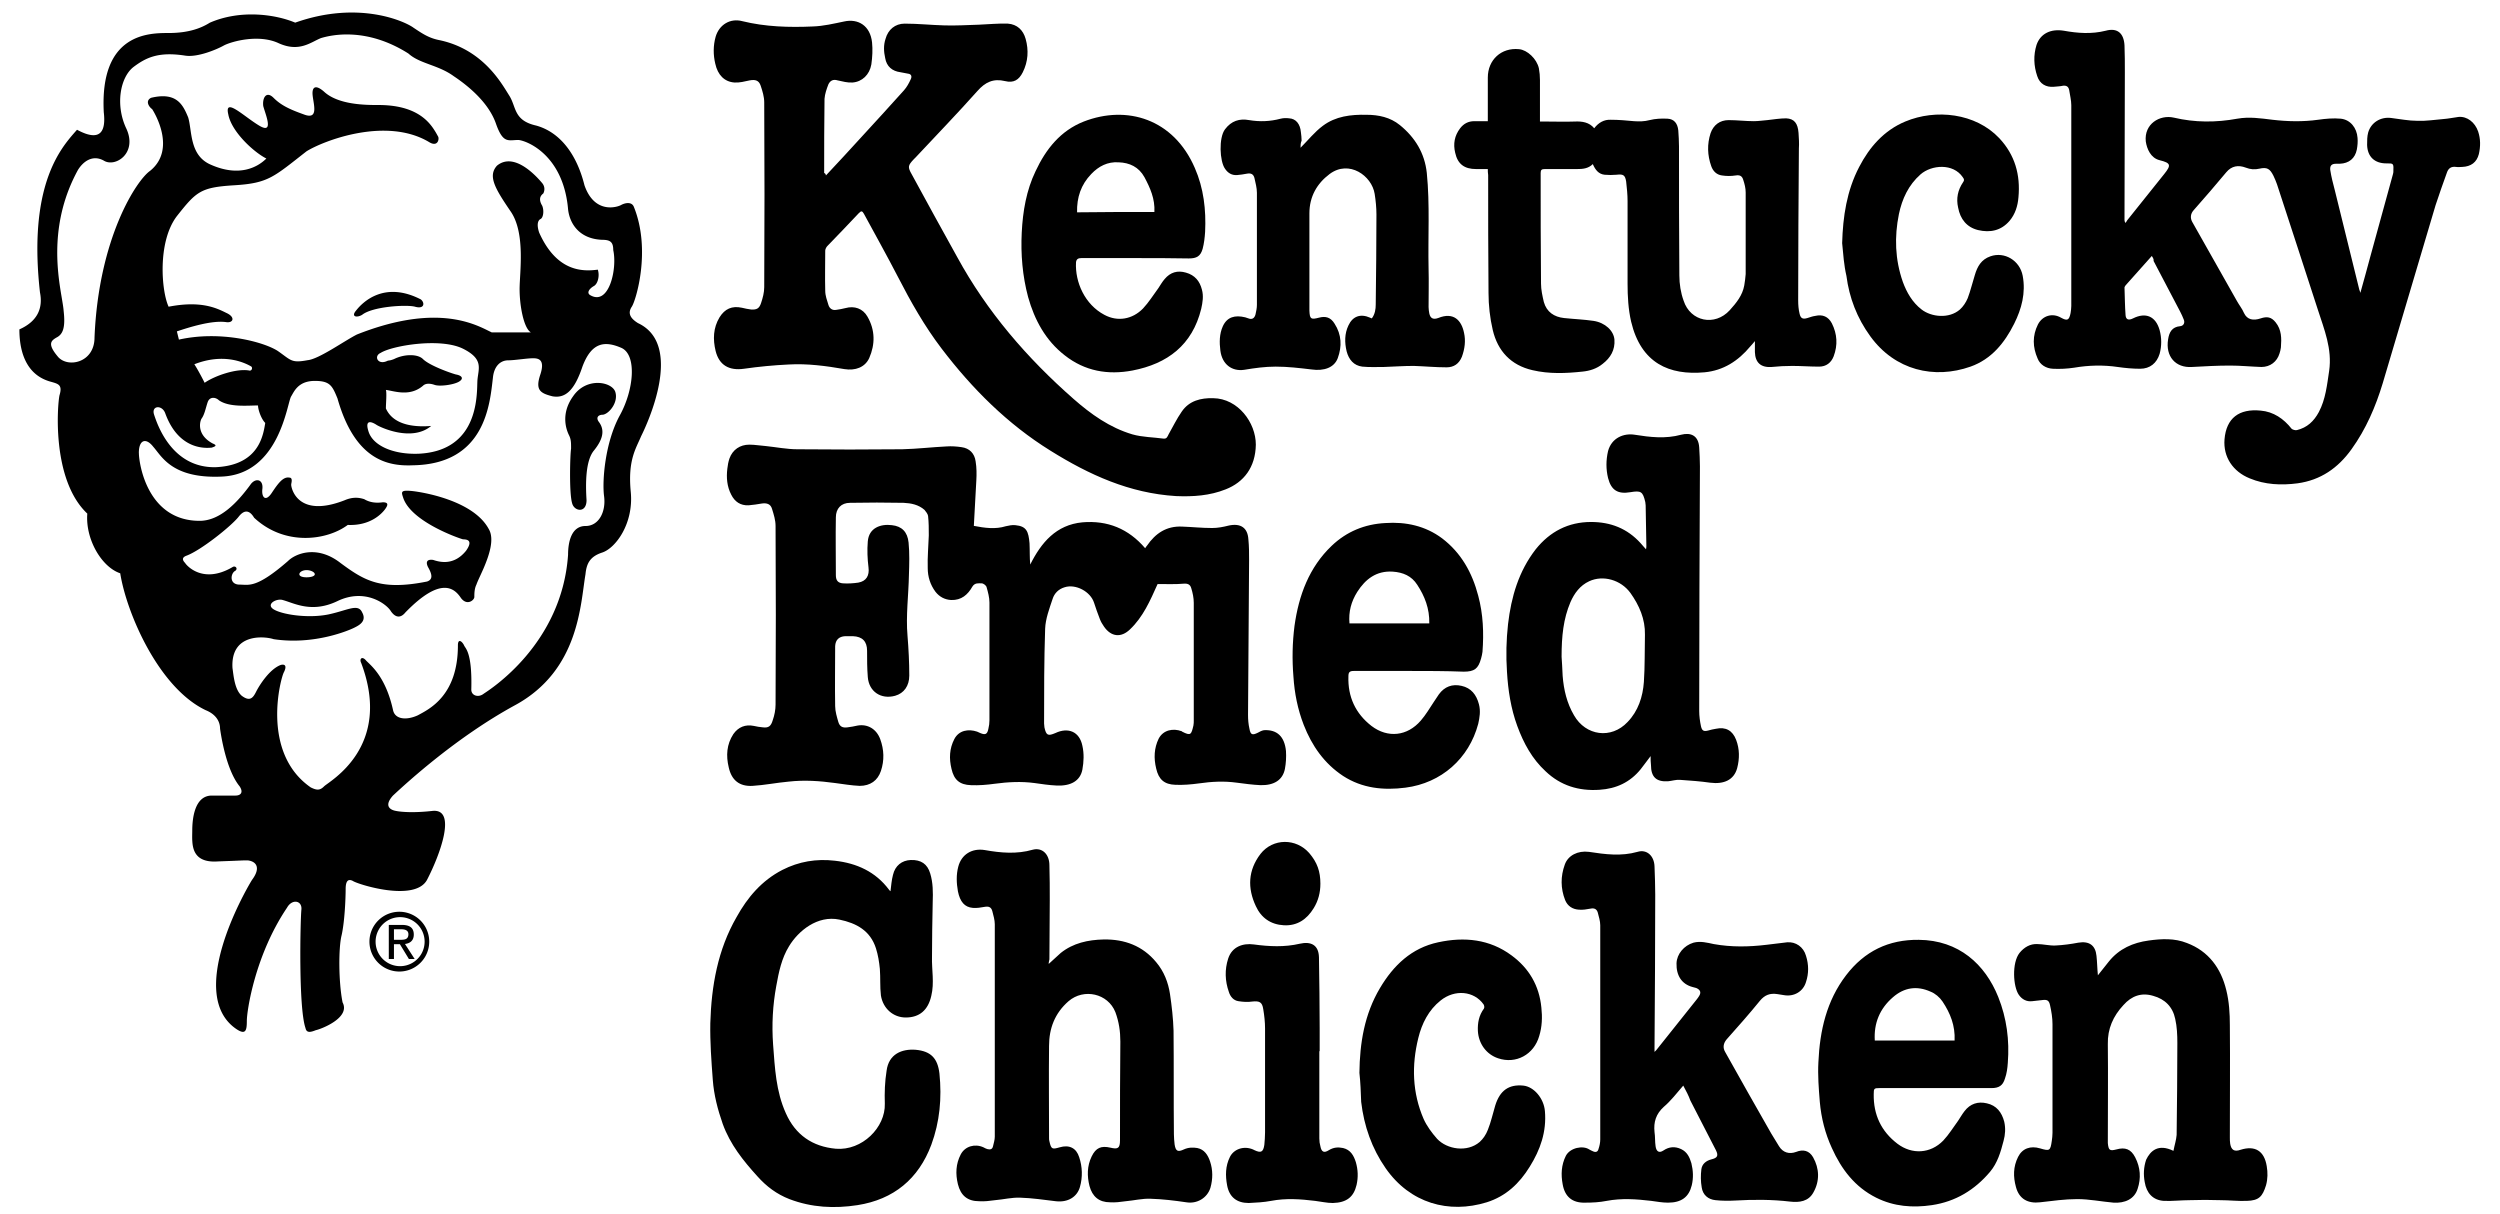 <?xml version="1.0" encoding="UTF-8"?> <svg xmlns="http://www.w3.org/2000/svg" height="1214" viewBox="0 -3.535 693.892 342.261" width="2500"><path d="m320.892 161.126c-2.1 4.7-4.1 9.3-7.8 12.8-2.5 2.4-5.3 2.1-7.3-.8-.5-.7-.9-1.4-1.2-2.2-.6-1.5-1.1-3-1.6-4.5-1-3.2-5.2-5.4-8.3-4.4-1.7.5-2.9 1.7-3.4 3.3-.9 2.7-2 5.6-2.1 8.4-.3 8.9-.3 17.8-.3 26.7 0 .4.1.7.1 1.1.5 2.3 1 2.5 3.1 1.6 3.6-1.7 6.8-.4 7.6 3.6.5 2.2.4 4.5 0 6.7-.6 3.2-3.3 4.7-7.3 4.5-2.1-.1-4.1-.4-6.2-.7-3.7-.5-7.5-.3-11.2.2-2.2.3-4.5.5-6.7.4-3.2-.1-4.8-1.5-5.5-4.6-.7-2.9-.6-5.7.8-8.4 1.3-2.5 4-2.9 6.4-2.1.3.1.6.3.9.4 1.4.6 2 .4 2.3-1.2.2-.8.3-1.6.3-2.4v-33.2c0-1.4-.4-2.9-.8-4.3-.1-.5-.9-1.1-1.4-1.1-.9 0-1.9-.2-2.6.9-1.3 2.3-3.1 3.9-6 3.8-1.8-.1-3.3-.9-4.4-2.3-1.5-2-2.2-4.3-2.2-6.7-.1-3.1.2-6.1.3-9.2 0-1.8 0-3.7-.2-5.5-.1-.6-.6-1.2-1-1.7-1.7-1.5-3.8-1.9-5.9-2-5-.1-10.1-.1-15.1 0-2.5 0-4 1.6-4 4.1-.1 5.4 0 10.9 0 16.3 0 1.5.6 2.2 2 2.3s2.9 0 4.3-.2c2.3-.4 3.2-2 2.9-4.3-.3-2.4-.4-4.9-.2-7.3.3-3.9 3.7-5 6.8-4.6 2.8.3 4.4 1.9 4.7 4.9s.2 6.1.1 9.1c-.1 5.7-.9 11.5-.4 17.2.3 3.7.5 7.5.5 11.2 0 2.9-1.5 5-4 5.7-4 1.1-7.4-1.2-7.7-5.3-.2-2.5-.2-4.9-.2-7.4 0-2.6-1.3-4-4-4.1h-2.2c-1.7.1-2.7 1-2.8 2.8 0 5.6-.1 11.3 0 16.9 0 1.5.5 3.1.9 4.5.4 1.3 1.2 1.7 2.6 1.5.9-.1 1.9-.3 2.8-.5 2.8-.5 5.3.9 6.4 3.8 1.1 3 1.2 6 .2 9-.9 2.7-3 4.2-6 4.2-2.3-.1-4.6-.5-6.9-.8-4.4-.6-8.7-.9-13.1-.4-3.4.3-6.8 1-10.2 1.2-3.7.2-5.9-1.6-6.7-5.2-.8-3.3-.6-6.5 1.3-9.4 1.4-2 3.4-2.8 5.8-2.3.8.2 1.6.3 2.5.4 1.6.2 2.3-.3 2.8-2 .5-1.4.8-3 .8-4.4.1-16.8.1-33.6 0-50.4 0-1.6-.5-3.2-1-4.8-.4-1.4-1.5-1.7-2.9-1.5-1.2.2-2.4.4-3.7.5-2.3.1-3.9-1-4.9-3-1.2-2.3-1.4-4.8-1.1-7.3.1-1 .3-2 .6-2.9.9-2.5 3-3.9 5.6-3.9 1.6 0 3.2.3 4.7.4 2.9.3 5.9.9 8.8.9 9.9.1 19.8.1 29.6 0 4.2-.1 8.4-.6 12.5-.8 1.4-.1 2.8 0 4.2.2 2.3.3 3.7 1.8 4 4 .3 1.8.3 3.6.2 5.4-.2 4.3-.5 8.5-.7 12.8 3.1.6 6.1 1 9 .1.9-.2 1.8-.4 2.7-.3 3.2.3 3.7 1.8 4 5.1.1 2 0 4 .2 6 3.1-6.2 7.3-11.2 14.7-11.9 7.1-.6 13 1.8 17.7 7.3.2-.3.3-.5.5-.7 2.4-3.5 5.5-5.6 9.9-5.4 2.8.1 5.6.4 8.5.4 1.6 0 3.1-.3 4.7-.7 3.3-.7 5.3.6 5.5 3.9.2 2 .2 3.9.2 5.9l-.3 43.6c0 1.3.1 2.6.4 3.9.3 1.7.8 1.9 2.4 1.1.5-.3 1.1-.6 1.7-.7 3.7-.2 5.8 1.8 6.2 5.9.1 1.7 0 3.4-.3 5-.6 3.1-3 4.7-6.9 4.6-2.2-.1-4.4-.4-6.7-.7-3.6-.5-7.1-.3-10.6.2-2.2.3-4.5.5-6.7.4-3.1-.1-4.7-1.5-5.4-4.6-.7-2.9-.6-5.7.7-8.4 1.3-2.5 4.1-3 6.5-2.1 0 0 .1 0 .1.1 2.5 1.3 2.6.8 3.2-1.7.1-.5.1-1 .1-1.4v-33.2c0-1.4-.3-2.8-.7-4.1-.3-1.1-1-1.4-2.2-1.3-2.2.2-4.8.1-7.3.1zm280.3-92.5c-2.6 2.9-5 5.6-7.4 8.3-.1.2-.3.4-.3.6.1 2.6.1 5.2.3 7.8.1 1.3.9 1.5 2.1.9 3.6-1.8 6.4-.6 7.5 3.3.6 2.2.6 4.5 0 6.7-.8 2.6-2.7 4.2-5.5 4.2-2.1 0-4.2-.2-6.3-.5-4.1-.6-8.2-.5-12.3.2-2 .3-4 .4-6 .3-1.9-.1-3.6-1.1-4.3-2.9-1.4-3.2-1.5-6.4.1-9.6 1.3-2.5 4.1-3.3 6.5-1.9 1.8 1 2.3.7 2.7-1.3.1-.7.2-1.3.2-2v-56.6c0-1.4-.4-2.9-.6-4.3-.2-.9-.7-1.3-1.7-1.2-.9.2-1.7.2-2.6.3-2.2.2-4-.8-4.7-3-1-2.9-1.1-5.9-.2-8.8 1.1-3.2 4-4.6 7.7-4 3.9.7 7.8 1 11.8 0 3.3-.9 5.1.7 5.3 4.1.1 2.5.1 5 .1 7.6 0 13.9-.1 27.8-.1 41.6 0 .2 0 .5.3.9.2-.3.3-.5.5-.8 3.5-4.3 6.9-8.7 10.4-13 2-2.5 1.9-3.1-1.3-3.9-2.5-.6-3.6-3.2-3.9-5.3-.5-4.9 3.9-7.6 7.9-6.7 5.9 1.4 11.9 1.4 17.9.3 3.4-.6 6.6-.1 9.9.3 4.3.5 8.6.6 12.9 0 2.1-.3 4.3-.5 6.4-.3 2.7.3 4.5 2.6 4.7 5.4.1 1.1 0 2.2-.2 3.3-.5 2.5-2.2 3.9-4.8 4h-1c-1.3 0-1.8.5-1.7 1.7.3 2 .8 3.9 1.3 5.8 2.3 9.3 4.6 18.7 6.9 28 .1.3.2.5.3.9 1-3.5 1.9-6.9 2.8-10.2 2.1-7.8 4.3-15.5 6.4-23.3 0-.2.1-.3.1-.5.1-2.6.1-2.5-2-2.5-3.3 0-5.3-1.9-5.4-5.2 0-1.2 0-2.4.3-3.5.8-2.8 3.5-4.5 6.5-4.1 2.5.3 4.9.8 7.4.8 2.4.1 4.8-.3 7.3-.5 1.4-.1 2.8-.4 4.3-.6 2.4-.2 4.6 1.5 5.5 4.1.7 2.1.7 4.2.2 6.4-.6 2.3-2.2 3.5-4.7 3.6-.6 0-1.1.1-1.7 0-1.4-.2-2.2.4-2.6 1.6-1.1 3.1-2.2 6.1-3.2 9.2-5 16.7-9.9 33.5-14.9 50.2-2 6.6-4.7 12.9-8.8 18.6-3.8 5.3-8.7 8.7-15.2 9.6-4.6.6-9.2.4-13.5-1.4-4.7-1.9-7.5-6-7.1-11 .5-6 4.1-8.7 10.2-8.1 3.6.3 6.5 2.3 8.7 5.1.3.3 1.1.5 1.5.4 2.9-.7 4.8-2.5 6.2-5.1 1.9-3.6 2.3-7.6 2.9-11.6.9-6.2-1.4-11.7-3.2-17.3-3.8-11.8-7.7-23.6-11.5-35.3-.3-.8-.6-1.6-1-2.4-1-2-1.8-2.5-4-2-1.3.3-2.5.2-3.8-.3-2.1-.8-4-.5-5.5 1.3-3 3.6-6.1 7.2-9.2 10.7-.9 1-1 2.2-.4 3.3 4.2 7.4 8.4 14.9 12.6 22.3.6 1.1 1.5 2.2 2 3.4.9 1.9 2.6 2.2 4.7 1.5 1.8-.6 3-.4 4.2 1.1 1.7 2.1 1.7 4.5 1.5 7.1-.1.6-.2 1.2-.4 1.7-.7 2.3-2.6 3.8-5.1 3.8-3-.1-5.9-.4-8.8-.4-3.6 0-7.2.2-10.8.4-4.6.3-7.5-3-6.7-7.8.3-2 1.1-3.5 3.4-3.7 1-.1 1.4-1 1-1.9-.3-.7-.6-1.5-1-2.2-2.5-4.8-5-9.5-7.5-14.3.1-.4-.1-.8-.5-1.4zm-373.8-22.7c3.4-3.6 6.6-7.1 9.8-10.6 4.1-4.5 8.2-8.9 12.2-13.4.8-.9 1.4-2 1.9-3.1.4-.8.2-1.5-.8-1.6-.7-.1-1.4-.3-2.1-.4-2.3-.3-3.9-1.6-4.3-4-.4-1.8-.5-3.6.1-5.4.7-2.6 2.7-4.3 5.4-4.3 3.7 0 7.5.4 11.2.5 3.2.1 6.4-.1 9.7-.2 2.7-.1 5.5-.4 8.2-.3 2.6.2 4.3 1.8 5 4.3.9 3.2.7 6.4-.8 9.4-1.1 2.2-2.6 3.1-5 2.5-3.3-.8-5.6.3-7.8 2.8-5.7 6.4-11.6 12.5-17.4 18.7l-.5.5c-1.7 1.8-1.8 2.2-.6 4.3 4.2 7.8 8.5 15.5 12.8 23.3 8.4 15.4 19.7 28.5 32.8 40 4.9 4.3 10.2 8.1 16.6 10 2.8.8 5.9.8 8.8 1.2.9.1 1.1-.6 1.4-1.2 1.2-2.1 2.3-4.4 3.7-6.4 2.1-3.1 5.4-3.9 8.9-3.8 7 .1 12 6.9 12 13.1-.1 6.4-3.4 10.6-8.5 12.6-4.5 1.8-9.2 2.1-14 1.9-13.1-.8-24.5-6-35.4-12.8-12.1-7.5-22.1-17.5-30.7-28.8-4.8-6.3-8.7-13.2-12.3-20.2-3.1-6-6.4-11.9-9.6-17.8-.5-.9-.8-.8-1.4-.2-2.9 3.1-5.9 6.2-8.9 9.3-.3.3-.6.9-.6 1.3 0 3.8-.1 7.5 0 11.3 0 1.4.5 2.7.9 4 .3 1 1.1 1.6 2.2 1.4.9-.1 1.7-.3 2.6-.5 2.5-.7 4.9.1 6.2 2.4 2.2 3.8 2.2 7.8.5 11.7-1.2 2.6-3.9 3.6-7 3.1-5.2-.9-10.4-1.6-15.7-1.3-4.2.2-8.4.6-12.6 1.2s-7-1-8-5c-.8-3.3-.7-6.5 1.1-9.5 1.5-2.4 3.5-3.3 6.3-2.7.9.2 1.7.4 2.6.5 1.6.1 2.3-.3 2.8-1.8s.9-3 .9-4.5c.1-17.4.1-34.7 0-52.1 0-1.6-.5-3.2-1-4.7s-1.5-1.8-3.1-1.5c-1.4.3-2.9.7-4.3.6-2.8-.2-4.7-2.1-5.4-5.3-.6-2.5-.6-5.1.1-7.6 1-3.4 4.1-5.3 7.5-4.4 6.5 1.6 13.2 1.8 19.9 1.5 3-.1 5.9-.8 8.8-1.4 4-.9 7.4 1.2 7.9 5.9.2 2 .1 4.1-.2 6.2-.5 2.9-2.6 4.9-5.3 5.1-1.4.1-2.8-.3-4.2-.6-1.3-.4-2.1.1-2.6 1.1-.5 1.3-1 2.7-1.1 4.1-.1 7-.1 13.9-.1 20.9.4.2.4.3.5.7zm186.6-1.8h-3.3c-3.3 0-5.2-1.4-5.9-4.6-.6-2.5-.2-4.8 1.4-6.9 1-1.3 2.3-2 4-2h3.8v-1.3-11c0-5 3.8-8.5 8.8-8 2.3.2 5 2.7 5.6 5.4.2 1.1.3 2.2.3 3.3v11.7h1.5c2.8 0 5.5.1 8.3 0 2.1-.1 4.1.2 5.5 1.9 1.2-1.6 2.8-2.5 4.7-2.4 2.2 0 4.4.2 6.5.4 1.5.1 2.9.1 4.4-.3 1.6-.4 3.4-.5 5.1-.4 1.8.1 2.8 1.3 3 3.3.1 1.5.2 3 .2 4.5 0 12.1 0 24.2.1 36.4 0 2.4.4 4.9 1.2 7.1 1.9 5.9 8.8 7.3 13 2.7 1.9-2.1 3.6-4.2 4.1-7 .2-1.1.3-2.1.4-3.2v-23c0-1.2-.3-2.4-.7-3.6-.3-1-.9-1.4-2.1-1.2-1.3.2-2.6.2-3.9 0-1.5-.2-2.5-1.2-3-2.6-1.1-3.1-1.2-6.2-.2-9.3.8-2.3 2.6-3.7 5.1-3.7 2.4 0 4.8.3 7.1.3 1.3 0 2.5-.2 3.8-.3 1.8-.2 3.6-.5 5.3-.5 2.3.1 3.3 1.4 3.5 4.1.1 1.5.2 3 .1 4.4-.1 14.3-.2 28.6-.2 42.8 0 1.3.1 2.6.4 3.8.3 1.3.9 1.6 2.2 1.2.7-.2 1.4-.5 2.2-.6 2.1-.5 3.7.2 4.7 2.1 1.5 3 1.7 6.1.5 9.3-.7 1.8-2.1 2.9-4.1 2.9-2.5 0-5.1-.2-7.6-.2-1.9 0-3.9.1-5.8.3-3 .2-4.6-1.2-4.7-4.2v-3.1c-.6.7-.9 1.1-1.3 1.5-3.4 4.1-7.6 6.8-12.9 7.3-9.9.9-17.9-2.5-20.7-14.3-.8-3.5-1-7.1-1-10.7v-23.3c0-1.8-.2-3.7-.4-5.5-.3-1.9-.9-2.1-2.7-1.9-1.1.1-2.3.1-3.4 0-1.7-.2-2.6-1.4-3.3-3-1.3 1.3-2.9 1.4-4.5 1.4h-9c-.9 0-1.2.2-1.2 1.1 0 10.4 0 20.8.1 31.2 0 1.7.4 3.5.8 5.2.8 2.8 2.9 4.2 5.7 4.5s5.6.4 8.3.8c3.3.5 5.7 2.8 5.9 5.3.2 2.9-1.1 5.1-3.3 6.8-1.7 1.4-3.7 2-5.7 2.2-4.7.5-9.4.7-14.1-.4-6.1-1.4-9.8-5.4-11.2-11.3-.8-3.4-1.2-7-1.2-10.5-.1-11.1-.1-22.2-.1-33.2-.1-.7-.1-1.1-.1-1.7zm55.1 258.4c-1.9 2.2-3.5 4.3-5.5 6-2.2 2-2.9 4.3-2.6 7.1.2 1.3.1 2.7.3 4 .2 1.5 1 2 2.2 1.2 1.6-1.1 3.3-1.2 5-.4s2.4 2.3 2.9 4c.5 2.1.6 4.1.1 6.2-.8 3.3-2.9 4.9-6.7 4.9-1.6 0-3.2-.3-4.7-.5-4.2-.5-8.4-.8-12.6 0-2 .4-4 .5-6.1.5-3.6.1-5.7-1.7-6.3-5.2-.5-2.7-.4-5.4.9-8 1.2-2.3 4.8-3 6.6-1.8.3.2.6.3 1 .5.8.4 1.4.2 1.6-.6.3-.9.5-1.8.5-2.7v-60.4c0-1.2-.4-2.4-.7-3.6-.3-1-1-1.3-2-1.1-1.1.2-2.2.4-3.3.3-1.8-.1-3.2-1-3.9-2.7-1.3-3.3-1.3-6.7-.1-10 .9-2.6 3.7-4 6.8-3.6 4.6.7 9.1 1.3 13.7 0 2.6-.8 4.7 1.1 4.8 4.1.1 2.7.2 5.4.2 8 0 14.3-.1 28.6-.2 43v1.3l.5-.5c3.8-4.8 7.6-9.5 11.4-14.3.2-.3.5-.6.7-1 .6-1 .3-1.7-.8-2.2-.4-.1-.8-.2-1.1-.3-3-.8-4.6-3.2-4.5-6.7.1-2.6 2.1-5 4.8-5.8 2-.5 3.8 0 5.7.4 5 .9 9.9.8 14.9.2 1.9-.2 3.9-.5 5.8-.7 2.4-.2 4.6 1.3 5.3 3.8.8 2.5.8 5 0 7.4-.8 2.7-3.4 4.2-6.2 3.7-.6-.1-1.3-.2-1.9-.3-2-.3-3.5.2-4.9 1.9-3 3.7-6.2 7.3-9.4 10.9-.9 1.1-1.1 2.3-.4 3.5 4.3 7.7 8.6 15.3 13 23 .7 1.2 1.5 2.4 2.2 3.6 1.1 1.8 2.9 2.3 4.8 1.6 2-.8 3.7-.4 4.8 1.5 1.8 3.2 1.9 6.7.1 9.9-1.4 2.6-4 2.9-6.6 2.6-5.1-.6-10.3-.6-15.4-.3-1.9.1-3.7.1-5.6-.1-2.1-.2-3.6-1.5-3.9-3.6-.3-1.7-.3-3.4-.1-5.1.2-1.5 1.3-2.4 2.8-2.8 1.7-.4 2.1-1 1.3-2.6-2.4-4.7-4.8-9.3-7.2-14-.5-1.4-1.2-2.7-2-4.2zm-178.9-34.3c1.2-1.1 2.3-2.1 3.4-3.1 3.5-2.8 7.7-3.7 12.1-3.8 5.9-.1 11 1.8 14.8 6.4 2.2 2.6 3.4 5.7 3.9 9 .5 3.4.9 6.9 1 10.3.1 9.7 0 19.4.1 29.2 0 1 .1 1.9.2 2.9.3 1.9.9 2.2 2.6 1.4 1.3-.6 2.6-.6 3.8-.4 2 .4 3 2 3.6 3.8.8 2.4.8 4.9.1 7.4-.9 2.9-3.8 4.6-6.8 4.1-3.4-.5-6.7-.9-10.1-1-2.3-.1-4.7.5-7 .7-1.5.2-2.9.4-4.4.3-3.1 0-5-1.6-5.8-4.6-.7-2.8-.7-5.6.6-8.3 1.2-2.5 2.7-3.1 5.3-2.5 2.1.5 2.7.2 2.7-2.1 0-9.3 0-18.6.1-27.8 0-2.9-.4-5.6-1.4-8.3-2.1-5.3-8.9-6.8-13.2-3.1-3.9 3.4-5.5 7.7-5.5 12.6-.1 8.7 0 17.4 0 26 0 .3 0 .6.1.9.5 2.3.8 2.3 2.9 1.7 2.7-.8 4.7.2 5.5 2.8.9 2.7 1 5.6.2 8.4s-3.4 4.4-6.8 4c-3.3-.4-6.7-.9-10-1-2.4-.1-4.7.5-7.1.7-1.5.2-3 .4-4.5.3-3.3 0-5.2-1.6-6-4.8-.7-2.9-.6-5.7.8-8.4 1.2-2.3 4-3.1 6.4-2 .4.2.7.4 1.1.5.8.2 1.4.1 1.6-.8s.5-1.8.5-2.7v-59.9c0-1.2-.4-2.5-.7-3.7-.3-1.1-1-1.4-2.1-1.2s-2.3.4-3.4.3c-2.3-.2-3.6-1.7-4.2-4.7-.4-2.3-.5-4.6.1-6.9.9-3.5 3.9-5.3 7.5-4.7 4.5.8 9 1.2 13.5-.1 2.6-.7 4.7 1.2 4.7 4.4.1 3.3.1 6.6.1 9.8 0 5.6-.1 11.1-.1 16.7-.2.8-.2 1-.2 1.3zm169.7-58.6c-1.1 1.4-1.9 2.6-2.8 3.7-3 3.7-6.9 5.5-11.6 5.8-5.9.4-11-1.2-15.2-5.2-3.8-3.5-6.2-7.9-8-12.8s-2.6-10.1-2.9-15.3c-.3-4.5-.2-8.9.3-13.4.9-7.7 3-14.9 7.8-21.1 4-5 9.2-7.7 15.6-7.7 5.5 0 10.2 1.8 14 6 .4.5.9 1 1.5 1.7.1-.5.1-.7.1-1-.1-3.8-.1-7.6-.2-11.4 0-.3-.1-.6-.1-.9-.7-3-1.2-3.3-4.2-2.8-3.5.6-5.4-.5-6.3-4-.6-2.5-.6-5 0-7.6 1-3.7 4.4-5.1 7.5-4.6 4.4.7 8.7 1.2 13.1 0 2.7-.7 4.9.2 5.1 3.6.1 1.8.2 3.5.2 5.3-.1 23-.2 46-.2 69 0 1.4.2 2.9.5 4.3.3 1.3.8 1.5 2 1.2.7-.2 1.5-.4 2.2-.5 2.8-.6 4.7.5 5.7 3.1s1 5.3.3 8c-.9 3.3-3.7 4.6-7.6 4.1-2.8-.4-5.6-.6-8.5-.8-1.1-.1-2.3.3-3.4.4-3.3.2-4.8-1.2-4.8-4.6-.1-.8-.1-1.5-.1-2.5zm-25.1-28c.1 1.2.2 3.3.3 5.4.3 3.9 1.2 7.7 3.2 11.1 3.3 5.8 10.5 6.8 15.1 1.9 3-3.1 4.3-7.1 4.6-11.3.3-4.4.2-8.8.3-13.3.1-4.4-1.6-8.3-4.1-11.8-2.7-3.7-7.7-5.1-11.6-3.3-2.6 1.2-4.2 3.4-5.3 5.9-2 4.7-2.5 9.6-2.5 15.4zm-189.2 66.1c.2-1.6.3-3.1.7-4.6.6-2.6 2.5-4.1 5-4.2 2.9-.1 4.7 1.1 5.5 3.8.8 2.6.8 5.3.7 8.1-.1 5.1-.2 10.3-.2 15.4-.1 3.7.7 7.3-.2 11-.9 4-3.3 6.1-7.2 6.1-3.5 0-6.4-2.5-7-6.2-.3-2.5-.1-5-.3-7.5-.2-2-.5-3.9-1.1-5.8-1.6-5-5.5-7.1-10.3-8.1-6.2-1.3-11.6 3.2-14.2 7.5-2.1 3.4-2.9 7.3-3.6 11.2-1 5.4-1.3 10.9-.9 16.5.5 6.6.8 13.2 3.6 19.4 2.7 6.1 7.5 9.4 14.1 10 7.4.6 14-6 13.8-12.7-.1-3.1 0-6.2.5-9.3.6-4.7 4.3-6.2 8.2-5.9 4.3.4 6.2 2.4 6.7 6.7.7 6.9.1 13.6-2.3 20.1-3.6 9.6-10.6 15.4-20.8 17-6.5 1-12.9.7-19.2-1.7-3.6-1.4-6.5-3.6-9-6.4-4-4.4-7.7-9-9.8-14.8-1.4-4-2.5-8.2-2.8-12.4-.4-5.3-.8-10.7-.7-16 .3-10.5 2.1-20.7 7.4-29.9 3.1-5.6 7.1-10.3 12.9-13.3 4.7-2.4 9.6-3.2 14.8-2.6 6.2.7 11.5 3.1 15.3 8.2.1.2.3.3.4.4zm361.7 73.2c.3-1.6.8-3.1.9-4.5.1-8.6.2-17.3.2-25.9 0-2.3-.1-4.6-.6-6.8-.7-3.4-2.9-5.6-6.2-6.5-3.3-1-6.1 0-8.4 2.6-2.9 3.1-4.5 6.7-4.4 11 .1 9.1 0 18.1 0 27.2v.7c.2 2 .5 2.3 2.4 1.8 2.5-.7 4.1-.1 5.3 2.2 1.5 2.9 1.7 5.9.7 8.9-.9 2.9-3.6 4.1-6.8 3.9-3.4-.3-6.8-1-10.2-1-3.5 0-7 .5-10.5.9-3.4.4-5.9-.9-6.8-4.3-.8-2.9-.8-5.7.6-8.5 1.2-2.4 3.5-3.2 6.2-2.4s2.9.7 3.3-2.1c.1-.7.2-1.5.2-2.3v-30.6c0-1.8-.3-3.6-.7-5.4-.3-1.4-.9-1.6-2.3-1.4l-2.7.3c-1.6.2-2.9-.5-3.8-1.8-1.6-2.3-2-9 .2-11.8 1.3-1.6 3-2.6 5-2.5 1.7 0 3.5.5 5.2.4 2.1-.1 4.3-.4 6.4-.8 3-.5 4.8.7 5.1 3.7.2 1.8.2 3.5.4 5.5 1.1-1.4 2.1-2.6 3.1-3.9 2.9-3.6 6.8-5.3 11.2-5.9 3.6-.5 7.3-.7 10.8.7 6.1 2.3 9.6 7.1 11.1 13.3.8 3.2 1 6.6 1 9.8.1 10.6 0 21.1 0 31.7 0 .6 0 1.2.1 1.8.3 1.8 1.2 2.3 2.9 1.7 4.1-1.3 6.7.3 7.4 4.6.3 1.8.3 3.6-.2 5.4-1 3.2-2 4.3-5.4 4.4-2.5.1-5-.2-7.5-.2-2.9-.1-5.7-.1-8.6 0-2.4 0-4.9.3-7.3.2-3.1-.2-4.9-2.2-5.4-5.3-.4-2.1-.3-4.2.4-6.3 1.2-2.5 3.4-4.6 7.7-2.5zm-246.1-282.8c2.1-2.1 4-4.5 6.3-6.2 3.6-2.7 7.9-3.2 12.3-3.1 3.4 0 6.7.7 9.4 2.9 4.3 3.5 7 7.9 7.6 13.5.9 9 .3 18 .5 27 .1 3.6 0 7.2 0 10.8 0 .6.1 1.2.2 1.8.3 1.4 1.1 1.8 2.5 1.3 4.4-1.8 6.6.7 7.3 4.2.5 2.2.2 4.5-.6 6.7-.8 2-2.3 3-4.3 3-3.1 0-6.2-.3-9.3-.4-2.8 0-5.6.2-8.4.3-2 0-4.1.1-6.1-.1-2.4-.3-3.8-2-4.4-4.3-.6-2.5-.6-5 .5-7.3 1.2-2.6 3.4-3.4 6.1-2.2.1.1.3.1.5.2.9-1.2 1.1-2.6 1.1-3.9.1-8.5.2-17 .2-25.4 0-1.9-.2-3.9-.5-5.8-.8-5.1-7.2-9.7-12.7-5.6-3.6 2.7-5.7 6.4-5.7 11.1v27.4c.1 2.4.4 2.6 2.7 2 1.9-.5 3.3-.1 4.4 1.7 2 3.1 2.1 6.4.9 9.7-1 2.7-3.9 3.7-7.4 3.2-3.4-.4-6.7-.8-10.1-.8-3 0-5.9.4-8.9.9-3.4.5-6.2-1.5-6.7-5.4-.3-2.3-.3-4.7.7-6.9 1.2-2.6 3.4-3.2 6.3-2.5l.9.3c1 .4 1.7 0 2-1.1.2-.9.4-1.8.4-2.7v-31.6c0-1.4-.4-2.8-.7-4.2-.3-1.1-1-1.4-2.1-1.2-.9.2-1.9.3-2.8.4-1.5.1-2.6-.6-3.4-1.8-1.5-2.1-1.8-8.7 0-11.1s4.1-3.1 6.8-2.6c3 .5 5.9.4 8.9-.4.8-.2 1.6-.2 2.4-.1 1.9.1 3.1 1.6 3.3 3.9.1.8.2 1.6.2 2.4-.3.6-.3 1.4-.3 2zm30.6 147.5h-15.6c-1.2 0-1.5.4-1.5 1.5-.2 5.8 2 10.5 6.5 14 4.6 3.5 10.1 2.9 13.9-1.5 1.4-1.6 2.5-3.5 3.7-5.3.5-.7.9-1.4 1.4-2.1 1.6-2.2 3.8-3 6.4-2.4 2.7.6 4.2 2.5 4.9 5.2.5 1.9.2 3.7-.2 5.5-2.6 9.8-10.4 16.7-20.5 18-6.2.8-12.2.2-17.6-3.3-5.3-3.5-8.8-8.5-11.1-14.4-1.7-4.4-2.6-8.9-2.9-13.6-.4-4.8-.3-9.6.3-14.3 1.2-8.6 4.1-16.5 10.5-22.6 4.2-4 9.3-6.1 15.1-6.4 5.8-.4 11.3.8 16 4.3 5.4 4.1 8.5 9.7 10.2 16.2 1.4 5.2 1.6 10.5 1.2 15.8-.1.6-.2 1.3-.4 1.9-.8 2.9-1.9 3.7-4.9 3.7-5.2-.2-10.3-.2-15.4-.2zm5.7-13.4c.1-4.2-1.3-7.7-3.4-10.9-1.6-2.5-4-3.5-6.9-3.7-4.6-.3-7.7 2.1-10 5.7-1.7 2.7-2.5 5.6-2.2 8.9zm142.7 131h-15.7c-1.6 0-1.7.1-1.7 1.7-.1 5.8 2.1 10.5 6.7 14 4.1 3.1 9.3 2.8 12.9-.9 1.6-1.7 2.8-3.7 4.2-5.6.6-.9 1.1-1.8 1.8-2.7 1.6-2.1 3.8-2.8 6.3-2.2 2.7.6 4.2 2.5 4.9 5.2.4 1.8.3 3.6-.2 5.4-.8 3.1-1.7 6.2-3.8 8.7-4.3 5.1-9.7 8.4-16.4 9.4-5.4.8-10.7.4-15.7-2.1-6-3-9.8-8-12.5-14-1.9-4.1-3-8.5-3.4-13-.3-3.7-.6-7.5-.4-11.2.4-8.9 2.3-17.3 7.8-24.5 5.2-6.8 12-10.1 20.5-10 11.3.1 18.7 6.9 22.4 16.1 2.4 6 3.2 12.2 2.7 18.6-.1 1.5-.3 3-.8 4.4-.6 2-1.7 2.7-3.8 2.7zm5.4-13.4c.2-4.2-1.2-7.7-3.4-11-.8-1.2-2.1-2.3-3.4-2.8-3.8-1.7-7.4-1.2-10.6 1.6-3.7 3.2-5.4 7.3-5.1 12.2z"></path><path d="m314.592 69.226h-15.2c-.9 0-1.4.3-1.5 1.2-.3 5.6 2.5 11.9 8 14.8 3.7 2 7.9 1.3 10.9-1.8 1.6-1.7 2.9-3.8 4.3-5.7.6-.9 1.1-1.8 1.8-2.6 1.6-1.9 3.6-2.5 6-1.8 2.5.7 3.9 2.4 4.5 4.8.5 1.8.2 3.6-.2 5.4-2.5 10.2-9.5 15.5-19.4 17.4-6.9 1.3-13.4.2-19.1-4.3-5.4-4.2-8.5-10-10.3-16.4-1.6-6-2.1-12.1-1.8-18.2.3-6 1.3-11.9 3.9-17.3 2.9-6.2 7-11.4 13.6-14 12.1-4.7 25.3-.8 31.3 13.1 2.5 5.7 3.2 11.8 2.9 18-.1 1.6-.3 3.3-.7 4.8-.6 2.1-1.7 2.7-3.9 2.7-5-.1-10-.1-15.1-.1zm5.4-13c.2-3.7-1.2-6.8-2.8-9.8-1.6-2.9-4.2-4.1-7.3-4.2-3.1-.2-5.6 1.1-7.7 3.3-2.9 3-4.1 6.6-4 10.8 7.3-.1 14.4-.1 21.8-.1zm57.8 242.7c.1-8.4 1.4-16.5 5.8-23.9 3.8-6.4 8.9-11.3 16.4-12.9 7.4-1.6 14.5-.9 20.7 3.7 4.9 3.6 7.8 8.5 8.4 14.7.3 2.7.2 5.4-.6 8-1.5 5.3-6.6 8-11.6 6.3-3.3-1.1-5.5-4.1-5.7-7.7-.1-2.3.3-4.4 1.7-6.3.2-.3.1-.9-.1-1.2-2.7-3.8-8.1-4.3-12.1-1.1-3.4 2.7-5.3 6.5-6.3 10.6-1.9 7.7-1.7 15.4 1.5 22.8.9 2 2.3 3.9 3.8 5.6 2.8 3 8.5 3.9 12 .9 1-.9 1.8-2.1 2.3-3.4.9-2.2 1.4-4.6 2.1-6.9 1.3-4.2 3.8-6 7.9-5.6 3 .3 5.8 3.6 6.1 7.2.5 5.8-1.3 10.9-4.3 15.7-2.9 4.7-6.7 8.3-12.1 10-10.7 3.3-21.6.3-28.5-9.6-3.9-5.6-6.1-11.9-6.9-18.7-.1-2.8-.2-5.5-.5-8.2zm136.1-233.9c.2-7.5 1.3-14.8 4.8-21.5 2.9-5.6 7-10.3 13-12.8 8.6-3.6 19.8-2.4 26.5 4.7 4.4 4.7 6 10.3 5.4 16.7-.2 2.4-.9 4.7-2.5 6.6-2.4 2.8-5.5 3.4-8.9 2.6-3.2-.8-5-3.1-5.6-6.3-.6-2.6-.1-5 1.4-7.2.4-.5.3-.9-.1-1.4-2.7-4-8.8-3.5-11.9-.8-3.4 3-5.2 6.9-6.1 11.2-1.3 6.4-1.1 12.8 1.1 19.1 1.1 3 2.7 5.8 5.3 7.8 2.7 2.1 7.7 2.7 10.8 0 .9-.8 1.7-2 2.2-3.2.8-2.1 1.3-4.3 2-6.5.7-2.4 1.8-4.4 4.4-5.3 4-1.4 8.3 1.2 9.1 5.5.9 4.8-.3 9.3-2.4 13.5-2.7 5.4-6.4 10-12.3 12.1-10.2 3.6-21.3 1.1-28.3-8.6-3.7-5.1-5.9-10.8-6.7-17-.7-3-.9-6.1-1.2-9.2zm-147.4 227.8v24.6c0 .8.1 1.5.3 2.2.3 1.6 1 2 2.4 1.1 1.3-.8 2.6-.9 4-.6 2.1.5 3 2.1 3.6 4 .6 2.1.7 4.2.2 6.4-.8 3.4-2.8 5-6.7 5.1-1.7 0-3.3-.4-5-.6-4.1-.5-8.2-.8-12.4 0-2.1.4-4.2.5-6.3.6-3.4 0-5.5-1.7-6.1-5-.5-2.7-.5-5.4.8-8 1.1-2.2 3.9-3.2 6.5-2.1.1.1.3.1.4.2 1.9.9 2.5.5 2.8-1.5.1-1.1.2-2.3.2-3.5v-29.3c0-1.8-.2-3.6-.5-5.4-.3-2.1-1.1-2.4-3.1-2.2-1.3.2-2.6.1-3.9-.1-1.4-.2-2.3-1.3-2.7-2.6-1.1-3.1-1.2-6.3-.2-9.4 1.1-3.4 4.2-4.4 7.2-4 4.4.6 8.7.8 13-.2 3.1-.7 5.3.3 5.4 3.8.1 6.7.2 13.4.2 20.1v6.4zm.3-47.2c0 2.5-.6 4.8-1.9 6.9-1.9 3.1-4.6 5-8.4 4.8-3.7-.2-6.4-2.1-7.9-5.4-2.4-5.1-2.2-10.1 1.3-14.7 3.5-4.5 10.1-4.5 13.8-.2 2.2 2.6 3.1 5.1 3.1 8.6z"></path><path clip-rule="evenodd" d="m105.602 262.66v4.166h-1.454v-9.603h3.66c2.267 0 3.385.834 3.385 2.729 0 1.718-1.081 2.469-2.485 2.645l2.729 4.23h-1.626l-2.537-4.168zm0-1.238h1.74c1.232 0 2.335-.091 2.335-1.564 0-1.19-1.082-1.408-2.092-1.408h-1.983zm1.74 7.434a6.911 6.911 0 1 0 -.01-13.822 6.911 6.911 0 0 0 .01 13.822zm0 1.511a8.428 8.428 0 1 1 .005-16.85 8.428 8.428 0 0 1 -.005 16.85zm57.199-156.983c1.74-.29 4.359-3.484 3.479-6.383-.87-2.904-8.118-4.353-11.892 1.16-3.773 5.223-1.739 9.867-1.164 11.027.574 1.16.574 2.034.574 3.774-.285 1.739-.574 12.476.295 15.375.574 2.319 4.064 2.904 4.064-.87-.295-4.638-.295-11.021 2.034-13.926 2.61-3.194 3.184-5.803 1.444-8.122-.869-1.165-.279-2.035 1.165-2.035zm-69.655-29.321c-1.454 1.74.284 2.034 1.74 1.16 2.904-2.32 12.186-2.905 14.79-2.32 2.904.87 2.904-1.16 1.75-2.03-10.162-5.223-16.26.58-18.28 3.19zm-17.12-81.215c18-6.383 31.051-.29 33.376 1.45 2.609 1.74 4.348 2.904 7.247 3.478 9.624 2.014 14.936 8.34 17.788 12.596.848 1.263 1.486 2.34 1.952 3.075 2.024 3.189 1.154 6.963 7.542 8.412 6.378 1.745 11.317 7.548 13.641 16.83 2.904 8.413 9.578 6.093 10.447 5.508 1.165-.58 2.904-.87 3.479.58 4.933 12.186.585 26.402-.575 28.147-1.16 1.744-.585 3.194 1.74 4.638 13.05 6.093 2.609 28.437.869 31.915-1.445 3.484-3.774 6.679-2.904 15.67.869 8.993-4.35 15.961-8.128 17.12-3.479 1.16-4.349 3.19-4.639 6.094-1.444 8.412-1.739 26.982-19.729 36.849-16.54 8.992-30.476 21.763-34.53 25.532-2.619 2.904-.879 4.059.87 4.354 1.444.29 4.933.58 10.152 0 7.257-.87 2.034 12.766-1.445 19.439-3.489 6.383-19.734 1.165-20.899.294-1.154-.585-2.034-.294-2.034 2.32 0 2.609-.284 9.282-1.154 13.05-.87 3.485-.87 13.057.285 18.865 2.324 4.349-6.088 7.543-7.543 7.838-1.444.575-2.609.864-2.904-.585-2.034-5.798-1.444-30.75-1.165-33.365.295-2.61-2.609-3.189-4.053-.575-8.998 13.346-11.327 29.011-11.327 31.915 0 2.615-.286 4.059-2.904 2.32-14.216-9.578 2.034-38.299 4.358-42.073 2.61-3.479 1.165-5.223-1.164-5.508h-.87c-.86.01-1.04.055-7.542.29-5.834.415-7.035-2.609-7.237-5.529-.091-1.149-.026-2.272-.026-3.173 0-3.19.585-9.862 5.518-9.862h6.673c1.444 0 2.314-.87 1.155-2.61-3.774-4.643-5.219-14.215-5.509-16.244 0-2.035-1.164-4.064-4.063-5.224-13.346-6.383-22.344-27.561-24.083-38.588-5.218-1.74-9.857-9.577-9.282-16.83-10.152-9.572-8.413-30.756-7.838-33.365.519-1.708.322-2.51-.33-3.002-.468-.342-1.155-.534-1.984-.772-7.837-2.029-8.997-9.862-8.997-14.795 5.229-2.32 6.673-6.093 5.803-10.442-2.91-25.93 3.49-37.284 8.05-43.03.9-1.134 1.73-2.05 2.397-2.81 6.968 3.773 8.128 0 7.543-4.934-1.165-22.339 12.771-22.339 18.28-22.339 5.803 0 9.292-1.45 11.606-2.904 8.702-3.79 18.575-2.34 24.083-.02zm40.333 32.21c.295.87-.294 2.9-2.609 1.45-12.186-7.253-29.886-.29-34.53 2.61-9.292 7.252-10.736 8.991-20.314 9.576-9.577.585-10.736 1.74-16.25 8.708-5.518 7.253-4.359 21.178-2.324 25.532 8.997-1.74 13.346.29 16.25 1.74 2.62 1.16 2.035 2.904 0 2.609-4.064-.58-10.447 1.45-13.92 2.609l.574 2.319c11.607-2.61 23.793.58 27.857 3.189 3.774 2.614 3.774 3.484 8.412 2.614 3.194-.29 10.457-5.513 13.931-7.252 20.18-7.978 30.953-3.966 35.984-1.57.819.394 1.497.746 2.025.99h11.031c-2.034-1.16-3.194-7.543-3.194-12.187 0-4.643 1.74-15.96-2.609-22.053-4.348-6.383-6.378-9.862-3.774-12.766 4.934-4.064 11.317 3.194 12.772 4.933 1.164 1.455.285 2.905.285 2.905-1.154.87-1.154 2.029-.285 3.478.574 1.45.285 3.485-.585 3.774-.87.58-.87 2.035-.284 3.774 4.933 11.027 12.186 11.027 16.53 10.447.584 1.74 0 4.064-1.155 4.644-1.455.87-2.034 2.03-.869 2.609 5.218 2.904 7.543-7.543 6.378-12.766 0-2.32-.87-2.904-3.194-2.904-6.673-.29-9.282-4.934-9.577-8.993-1.445-14.795-11.317-18.859-13.921-19.149-2.904 0-4.359 1.16-6.388-4.638-2.035-5.803-7.543-10.447-11.891-13.346-4.36-3.194-9.578-3.484-12.772-6.383-11.901-7.543-21.768-5.224-24.673-4.354-2.893 1.165-6.088 4.064-11.89 1.45-5.52-2.61-13.062-.58-15.381.58-2.035 1.159-7.543 3.483-11.032 2.904-7.543-1.165-11.022.58-14.51 3.189-3.775 2.904-5.22 10.736-2.035 17.41 3.194 6.962-3.184 11.026-6.378 8.997-3.194-1.745-5.804.29-7.258 2.609-7.947 14.5-5.907 28.245-4.66 35.611.295 1.776.544 3.184.606 4.137.575 4.933-.294 6.673-2.034 7.542-1.455.87-2.61 1.74.285 5.224 2.62 3.479 10.457 2.03 10.457-5.224 1.154-28.146 11.891-44.391 15.66-47 7.553-6.093 1.165-16.54.585-17.41-.869-.58-2.034-2.32-.294-3.189 7.258-1.74 8.997 2.034 10.447 5.508 1.164 3.774.294 10.737 6.388 13.351 7.838 3.48 13.05.87 15.66-1.74-3.479-1.739-9.857-7.542-10.737-12.475-.574-2.465.518-2.32 2.283-1.238 1.78 1.087 4.245 3.122 6.42 4.427 2.96 1.775 2.697-.337 2.05-2.6-.307-1.066-.7-2.168-.891-2.909-.286-2.319.868-4.353 2.904-2.319 2.034 2.035 4.359 3.19 8.422 4.639 2.78 1.118 3.195-.27 3.044-2.097-.077-1.02-.33-2.185-.435-3.127-.295-2.609.869-3.189 3.194-1.16 4.053 3.774 11.891 3.774 15.38 3.774 10.059 0 13.895 4.152 15.764 7.129.46.704.792 1.351 1.076 1.858zm-84.408 89.094c0 2.904 2.314 19.15 17.12 19.15 5.803 0 10.726-5.224 14.51-10.447 1.445-1.74 3.48-1.165 3.184 1.449-.284 2.32.869 3.774 2.62 1.16 1.739-2.61 3.183-4.644 4.933-4.354.767 0 .767.647.689 1.247-.052.3-.117.59-.117.787 0 .87 1.74 9.572 15.085 4.349 2.035-.87 3.774-.87 5.519-.29 1.444.87 3.184 1.16 5.218.87 1.74 0 1.455.87.585 2.034-.88 1.16-4.064 4.639-10.457 4.349-5.803 4.348-17.695 6.093-26.402-2.03-.87-1.45-2.324-2.904-4.359-.29-2.034 2.615-10.737 9.572-14.79 11.022-1.455.58-.87 1.45-.295 2.034.295.58 4.934 6.094 13.346 1.16.87-.58 1.74.58.585 1.16-1.164.87-1.455 3.774 1.445 3.774 2.609 0 4.638 1.164 13.64-6.673 2.035-2.03 8.118-4.639 14.79.58 6.684 4.933 11.328 7.837 24.379 5.223 1.74-.58 1.454-2.035.294-4.064-.585-1.16-.585-2.32 1.444-2.03 1.75.58 5.804 1.74 9.293-2.614 2.034-2.904.285-3.189-.87-3.189-1.164-.29-14.51-4.933-16.834-11.606-.575-1.74-.87-2.324 2.324-2.03 2.904.29 17.41 2.61 21.758 10.732 1.688 2.822.091 7.47-1.475 11.11-.86 1.972-1.698 3.644-2.003 4.56-.585 1.165-.585 2.615-.585 3.485s-2.035 2.609-3.774.29c-1.74-2.61-5.508-6.383-15.66 4.063-1.165 1.45-2.62 1.74-4.064-.29-1.165-2.029-7.258-6.673-15.096-2.904-5.135 2.47-9.111 1.73-12.124.782-1.243-.394-2.324-.818-3.256-1.072-1.74-.58-4.934 1.165-2.61 2.614 2.325 1.45 9.578 2.61 15.381 1.45 5.508-1.16 8.412-3.194 9.577-.58 1.01 1.823.052 2.936-1.02 3.64-.466.31-.951.538-1.294.714-1.164.58-11.032 4.934-22.638 3.189-2.61-.87-12.186-1.74-11.607 8.122.295 2.035.585 6.094 2.61 7.833 2.324 1.74 3.194.58 4.063-1.16.87-1.739 3.774-6.383 6.968-7.542 1.165-.29 1.74.29.87 2.034-.87 1.45-6.674 22.628 7.542 32.495 1.74.87 2.62.87 3.774-.29 1.455-1.45 19.444-11.027 10.447-34.82-.575-1.159.294-2.034 1.454-.58 1.455 1.45 5.509 4.64 7.543 13.927.575 2.614 3.774 2.904 6.968 1.45 3.194-1.74 11.317-5.514 11.317-19.73 0-2.034 1.165-1.16 1.74 0 .294.87 2.324 1.74 2.034 12.476 0 1.74 2.034 2.325 3.489 1.165 1.74-1.165 22.053-13.926 23.793-39.168 0-3.484.869-8.122 4.933-8.122 3.774 0 5.804-4.064 5.219-8.413-.575-4.354.294-15.09 4.359-22.633 4.063-7.253 4.933-17.12.574-19.15-4.638-2.029-8.412-1.739-11.021 5.224-2.325 6.963-4.934 8.998-8.413 8.418-3.49-.87-4.933-1.745-3.49-6.093 1.456-4.354-.574-4.644-2.034-4.644-1.739 0-5.218.58-6.968.58-2.314 0-4.053 1.74-4.348 4.933-.87 7.253-2.035 24.373-22.639 24.663-6.957.29-16.25-1.45-21.183-18.86-1.445-3.484-2.035-4.933-6.378-4.933-3.396 0-4.934 1.558-5.855 2.961-.33.513-.585 1.004-.817 1.393-1.165 1.74-3.194 22.048-19.734 22.628-11.13.466-15.215-3.526-17.591-6.476-.596-.74-1.092-1.414-1.559-1.937-2.04-2.62-4.063-2.04-4.063 1.735zm4.291-10.768c.87 2.615 4.923 15.086 17.4 14.796 9.453-.45 12.274-5.612 13.335-9.53.306-1.134.467-2.165.597-2.946-1.165-1.16-2.035-3.774-2.035-4.929-2.904 0-8.117.58-11.021-1.454-.88-.87-2.62-1.16-3.194.58-.575 1.739-.87 3.478-1.74 4.638-.585 1.16-1.164 4.643 3.184 6.963 1.455.58.585.87-.285 1.164-.585 0-8.998 1.45-13.062-9.577-.863-2.609-4.058-2.314-3.178.295zm63.888-17.434c-2.035.87-.87 3.479 1.74 2.319.584-.29.584 0 2.034-.58 2.904-1.455 6.673-1.455 8.127 0 1.74 1.74 7.248 3.774 9.282 4.349 1.74.295 2.325 1.165.87 2.034-1.445.87-5.509 1.45-6.958.87-.87-.29-2.325-.58-3.194.29-2.558 2.164-5.39 2.06-7.662 1.677-1.082-.18-2.045-.424-2.78-.517.285.87 0 3.773 0 5.223 2.314 5.223 9.282 5.223 12.771 4.934-5.518 4.638-14.51.29-15.39-.29-.87-.58-3.48-2.035-2.315 1.739 1.165 4.064 6.968 6.673 14.216 6.383 15.2-.75 16.281-13.475 16.462-18.896.026-.89.04-1.584.078-1.993.295-3.194 1.74-5.803-4.064-8.707-6.388-3.189-20.024-.87-23.223 1.165zm-36.58 3.794c-2.034-1.16-7.838-3.774-15.965-.58.585.87 1.74 2.905 2.904 5.224 2.904-2.03 8.997-4.059 12.476-3.479.87.285 1.16-.875.585-1.165zm15.68 59.482c1.166 0 2.315-.29 2.315-.87s-1.154-1.159-2.314-1.159-2.035.58-2.035 1.16.876.87 2.035.87z" fill-rule="evenodd" stroke-width=".399"></path></svg> 
